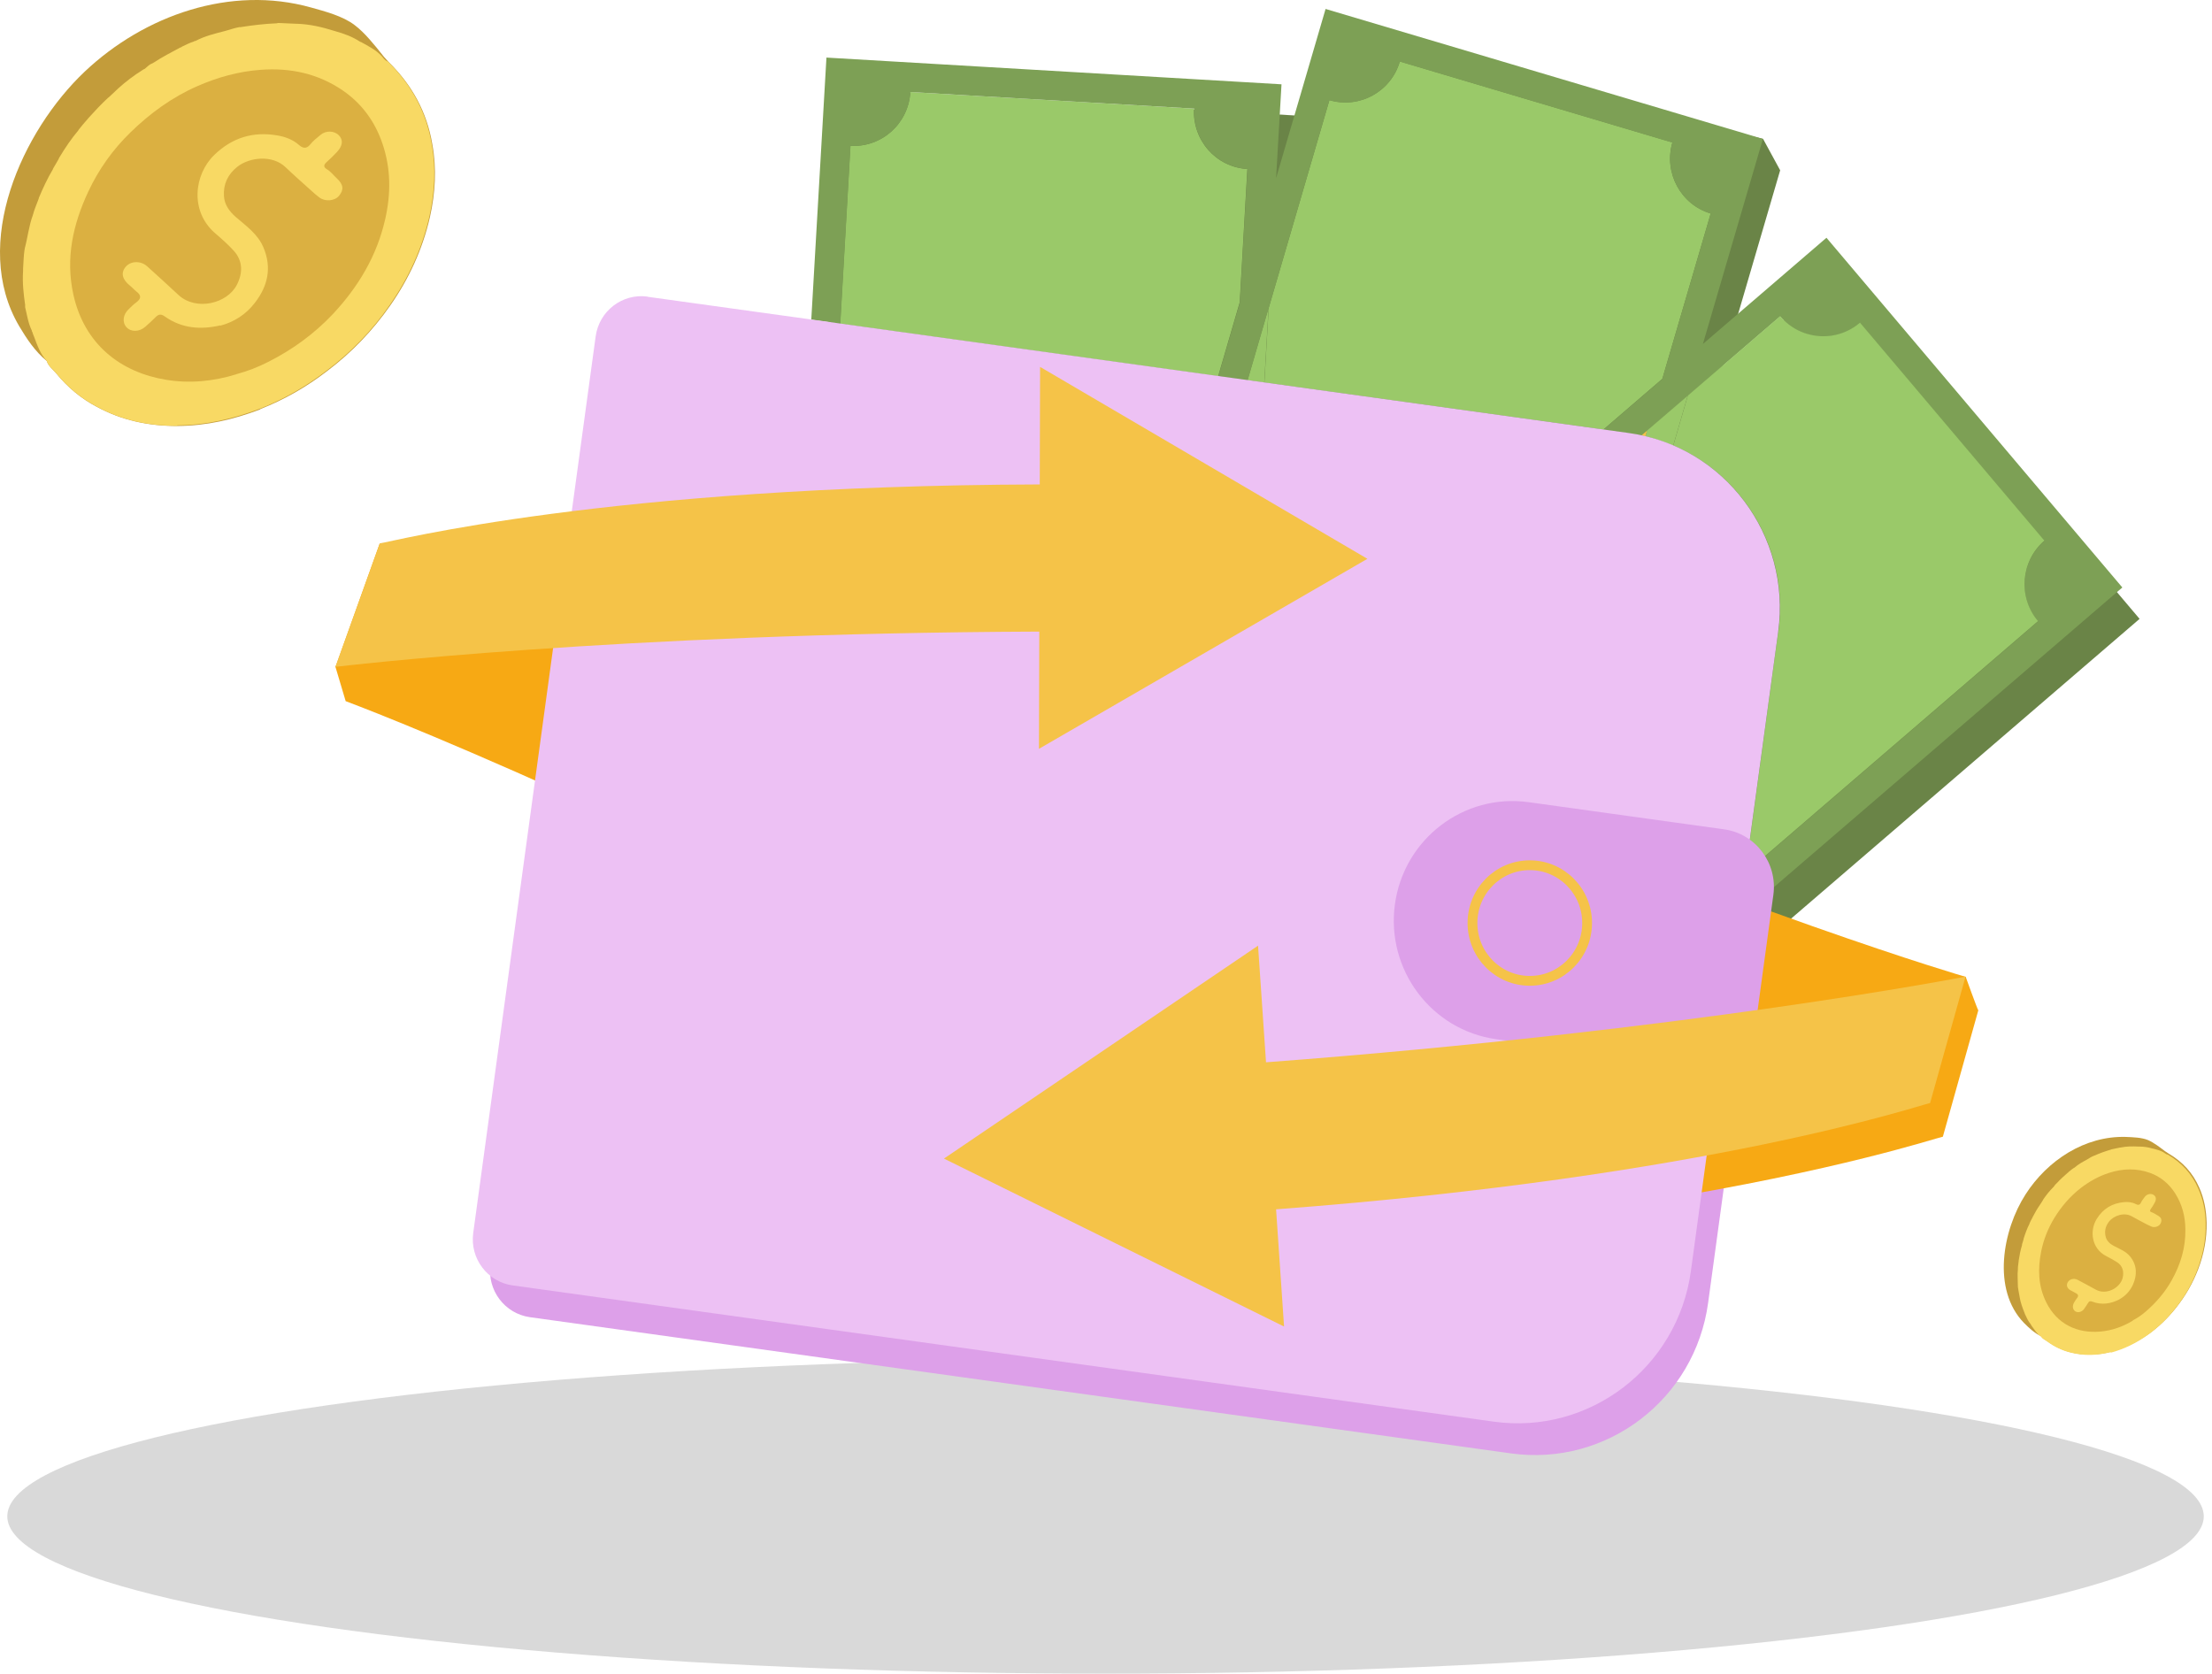 <svg width="226" height="171" viewBox="0 0 226 171" fill="none" xmlns="http://www.w3.org/2000/svg">
<ellipse cx="112.952" cy="154.924" rx="112.207" ry="16.076" fill="black" fill-opacity="0.15" style="mix-blend-mode:multiply"/>
<path d="M54.583 96.431L50.113 129.218C49.754 131.817 51.565 134.219 54.143 134.581L154.39 148.499C164.162 149.848 173.183 142.971 174.521 133.1L180.1 92.203" fill="#DDA0E9"/>
<path d="M67.455 54.858C49.64 56.585 40.619 58.921 39.852 59.02L34.273 68.134L35.317 71.638C35.48 71.704 43.164 74.534 57.993 81.229" fill="#F7A914"/>
<path d="M182.645 96.858L182.955 94.637C182.988 94.374 182.988 94.111 182.988 93.864L218.601 63.232L188.371 27.5L175.745 38.358L181.879 17.399L180.133 14.191L137.212 4.123L132.155 21.413L132.709 11.822L86.215 9.091L84.666 35.873L67.944 33.554C65.367 33.192 62.985 35.018 62.626 37.617L58.384 68.661" fill="#6A8447"/>
<path d="M168.354 122.769C187.931 119.594 197.686 116.304 198.502 116.139L202.124 103.225C202.058 103.208 200.835 99.803 200.835 99.803C200.835 99.803 186.12 98.224 176.267 94.605L168.354 122.769Z" fill="#F7A914"/>
<path d="M181.862 57.556C181.96 57.77 182.058 58 182.156 58.231C182.058 58 181.977 57.786 181.862 57.556Z" fill="#DDA0E9"/>
<path d="M182.646 59.514C182.744 59.827 182.858 60.123 182.94 60.435C182.858 60.123 182.744 59.81 182.646 59.514Z" fill="#DDA0E9"/>
<path d="M183.103 61.11C183.184 61.422 183.249 61.735 183.298 62.048C183.233 61.735 183.168 61.422 183.103 61.11Z" fill="#DDA0E9"/>
<path d="M183.413 62.738C183.462 63.067 183.494 63.396 183.527 63.742C183.494 63.413 183.462 63.067 183.413 62.738Z" fill="#DDA0E9"/>
<path d="M183.576 64.383C183.592 64.762 183.592 65.14 183.592 65.502C183.592 65.124 183.592 64.745 183.576 64.383Z" fill="#DDA0E9"/>
<path d="M183.576 66.061C183.559 66.621 183.51 67.197 183.429 67.772C183.51 67.197 183.543 66.637 183.576 66.061Z" fill="#DDA0E9"/>
<path d="M179.644 54.035C179.644 54.035 179.513 53.887 179.448 53.805C179.513 53.887 179.579 53.953 179.644 54.035Z" fill="#DDA0E9"/>
<path d="M180.313 54.924C180.395 55.055 180.492 55.187 180.574 55.302C180.492 55.171 180.395 55.039 180.313 54.924Z" fill="#DDA0E9"/>
<path d="M181.128 56.191C181.226 56.355 181.308 56.52 181.406 56.684C181.324 56.52 181.226 56.355 181.128 56.191Z" fill="#DDA0E9"/>
<path d="M171.03 48.129C171.128 48.162 171.242 48.195 171.357 48.228C171.259 48.195 171.144 48.162 171.03 48.129Z" fill="#DDA0E9"/>
<path d="M126.657 30.938L127.44 17.267C124.243 17.086 121.812 14.322 121.991 11.098L93.002 9.403C92.823 12.628 90.082 15.079 86.884 14.898L85.84 33.077L124.455 38.44L126.641 30.954L126.657 30.938Z" fill="#9AC969"/>
<path d="M163.82 43.885L169.84 38.703L174.783 21.808C171.716 20.903 169.97 17.646 170.867 14.553L143.02 6.278C142.123 9.371 138.893 11.131 135.826 10.226L129.627 31.448L129.186 39.082L163.82 43.885Z" fill="#9AC969"/>
<path d="M129.61 31.448L127.457 38.851L129.169 39.082L129.61 31.448Z" fill="#9AC969"/>
<path d="M177.703 93.683L216.839 60.024L186.61 24.292L173.983 35.15L180.117 14.191L135.434 0.915L130.377 18.205L130.931 8.614L84.438 5.883L82.888 32.665L85.857 33.077L86.901 14.898C90.098 15.079 92.823 12.628 93.019 9.403L122.008 11.098C121.828 14.322 124.259 17.07 127.457 17.267L126.674 30.938L124.488 38.423L126.233 38.67L127.473 38.851L129.626 31.465L135.825 10.242C138.892 11.147 142.106 9.387 143.02 6.294L170.867 14.569C169.97 17.662 171.716 20.903 174.782 21.824L169.839 38.719L163.82 43.902L166.43 44.264C166.87 44.329 167.295 44.412 167.719 44.51L168.29 44.017L172.45 40.447L181.879 32.336C183.951 34.788 187.605 35.084 190.036 32.995L208.878 55.269C206.447 57.359 206.154 61.044 208.225 63.495L178.323 89.225L177.703 93.7V93.683Z" fill="#7DA055"/>
<path d="M181.683 64.548L178.323 89.192L208.226 63.462C206.154 61.011 206.448 57.326 208.878 55.237L190.036 32.962C187.605 35.051 183.951 34.755 181.879 32.304L172.45 40.414L170.965 45.514C178.225 48.607 182.825 56.306 181.7 64.548H181.683Z" fill="#9AC969"/>
<path d="M170.949 45.531L172.433 40.431L168.273 44.001L168.11 44.576C169.089 44.807 170.035 45.136 170.949 45.531Z" fill="#9AC969"/>
<path d="M168.11 44.576L168.274 44.001L167.703 44.494C167.833 44.527 167.98 44.543 168.11 44.576Z" fill="#F5C348"/>
<path d="M134.243 89.159C175.305 106.4 196.023 112.372 197.198 112.701L200.819 99.803C200.542 99.721 179.791 93.732 139.611 76.886L134.227 89.175L134.243 89.159Z" fill="#F7A914"/>
<path d="M99.935 83.549C60.195 63.396 39.95 55.96 38.792 55.533L34.273 68.151C34.55 68.249 54.812 75.718 93.704 95.41L99.935 83.549Z" fill="#F7A914"/>
<path d="M66.17 30.323L166.418 44.242C176.179 45.598 183.022 54.702 181.678 64.546L172.759 129.866C171.415 139.709 162.387 146.61 152.626 145.254L52.378 131.334C49.808 130.977 47.994 128.583 48.35 125.976L60.859 34.368C61.213 31.776 63.587 29.947 66.172 30.306L66.17 30.323Z" fill="#EDC1F4"/>
<path d="M106.151 76.508L139.708 57.095L106.265 37.485L106.232 49.495C61.761 49.643 40.032 55.368 38.808 55.516L34.273 68.134C34.567 68.101 62.659 64.696 106.184 64.531L106.151 76.491V76.508Z" fill="#F5C348"/>
<path d="M156.179 81.96L176.154 84.734C179.37 85.18 181.628 88.184 181.185 91.427L179.485 103.879C179.042 107.122 176.063 109.399 172.847 108.952L152.872 106.178C146.246 105.258 141.605 99.084 142.518 92.402C143.43 85.72 149.553 81.04 156.179 81.96Z" fill="#DDA0E9"/>
<path d="M156.299 100.214C159.534 100.214 162.156 97.57 162.156 94.308C162.156 91.047 159.534 88.402 156.299 88.402C153.065 88.402 150.443 91.047 150.443 94.308C150.443 97.57 153.065 100.214 156.299 100.214Z" stroke="#F5C348" stroke-miterlimit="10"/>
<path d="M128.55 96.611L96.444 118.376L131.192 135.535L130.377 123.558C174.734 120.219 195.99 112.947 197.197 112.7L200.819 99.786C200.525 99.836 172.743 105.265 129.349 108.538L128.533 96.595L128.55 96.611Z" fill="#F5C348"/>
<path d="M26.6 41.798C29.064 40.827 31.331 39.527 33.419 37.915C35.932 36.023 38.085 33.769 39.88 31.203C41.788 28.472 43.175 25.462 43.925 22.188C44.48 19.704 44.627 17.22 44.17 14.735C43.615 11.429 42.082 8.665 39.7 6.329C39.537 6.148 39.374 5.967 39.211 5.786C39.211 5.769 39.178 5.753 39.162 5.72C39.129 5.704 39.113 5.654 39.097 5.638C38.265 4.601 37.27 3.335 36.209 2.545C35.018 1.64 33.207 1.163 31.788 0.768C23.582 -1.535 14.773 1.541 8.655 7.316C2.277 13.353 -2.993 24.886 1.95 33.309C2.733 34.625 3.582 35.908 4.773 36.879C4.952 37.438 5.425 37.751 5.768 38.178C6.91 39.577 8.296 40.728 9.863 41.551C12.424 42.949 15.197 43.541 18.15 43.525C21.086 43.508 23.86 42.867 26.584 41.831L26.6 41.798Z" fill="#C39C3A"/>
<path d="M18.15 43.509C15.197 43.525 12.424 42.933 9.863 41.535C8.28 40.696 6.91 39.56 5.768 38.162C5.425 37.734 4.952 37.438 4.773 36.862C4.12 36.188 3.81 35.283 3.484 34.411C3.419 34.279 3.386 34.164 3.337 34.033L3.305 33.918C3.305 33.901 3.272 33.885 3.256 33.852V33.786C2.881 33.029 2.766 32.207 2.571 31.401C2.571 31.351 2.554 31.335 2.571 31.285C2.571 31.236 2.554 31.22 2.571 31.17C2.407 30.035 2.277 28.884 2.358 27.699C2.358 27.65 2.358 27.567 2.358 27.518C2.358 27.518 2.358 27.502 2.358 27.469C2.407 26.843 2.407 26.169 2.505 25.527C2.505 25.527 2.505 25.511 2.522 25.494C2.522 25.478 2.522 25.445 2.522 25.412C2.832 24.261 2.946 23.076 3.37 21.941C3.37 21.908 3.37 21.892 3.403 21.859C3.403 21.842 3.403 21.809 3.403 21.809C3.549 21.299 3.778 20.79 3.957 20.296C3.957 20.296 3.957 20.279 3.957 20.247C4.381 19.243 4.838 18.239 5.409 17.285C5.409 17.269 5.409 17.236 5.442 17.203L5.474 17.137C5.654 16.808 5.882 16.479 6.045 16.134V16.101L6.078 16.068C6.649 15.114 7.285 14.176 8.003 13.321C8.019 13.321 8.019 13.288 8.036 13.255C8.313 12.909 8.623 12.531 8.933 12.185C8.933 12.185 8.944 12.175 8.966 12.153L8.982 12.12C9.651 11.379 10.32 10.655 11.07 9.965H11.086C11.396 9.668 11.739 9.372 12.033 9.076C12.049 9.076 12.049 9.043 12.065 9.043C12.848 8.336 13.697 7.694 14.594 7.135C14.659 7.086 14.724 7.053 14.79 7.036C14.79 7.036 14.8 7.025 14.822 7.003C15.067 6.806 15.263 6.576 15.556 6.477H15.572C15.572 6.477 15.67 6.395 15.736 6.378C16.6 5.802 17.547 5.325 18.46 4.832H18.525C18.525 4.832 18.558 4.782 18.591 4.766C18.998 4.569 19.39 4.371 19.814 4.24C19.83 4.207 19.879 4.19 19.896 4.19H19.961C20.923 3.68 21.951 3.433 22.979 3.17L23.093 3.137C23.55 3.006 23.99 2.858 24.431 2.775C24.48 2.775 24.496 2.759 24.545 2.775H24.561C25.785 2.578 27.041 2.43 28.281 2.381C28.346 2.364 28.395 2.348 28.477 2.348C29.097 2.364 29.668 2.413 30.288 2.43H30.336C30.336 2.43 30.369 2.43 30.385 2.43C31.674 2.479 32.881 2.759 34.089 3.137C34.138 3.137 34.203 3.187 34.252 3.187C35.149 3.433 35.997 3.746 36.78 4.256C36.78 4.256 36.802 4.267 36.846 4.289H36.878C37.661 4.733 38.428 5.095 39.032 5.77C39.064 5.786 39.081 5.835 39.097 5.852C39.244 6.033 39.391 6.214 39.635 6.296C42.017 8.632 43.55 11.412 44.105 14.703C44.562 17.187 44.415 19.671 43.86 22.155C43.11 25.429 41.723 28.439 39.815 31.17C38.036 33.753 35.867 35.99 33.354 37.882C31.25 39.495 28.999 40.794 26.535 41.765C23.811 42.801 21.038 43.443 18.101 43.459L18.15 43.509Z" fill="#F8D964"/>
<path d="M24.137 38.244C21.788 38.968 19.374 39.199 16.975 38.804C12.326 38.047 8.623 35.184 7.497 30.101C6.682 26.399 7.448 22.945 9.014 19.589C10.091 17.285 11.543 15.262 13.338 13.518C15.328 11.577 17.579 9.932 20.173 8.797C22.245 7.892 24.366 7.3 26.617 7.135C29.651 6.905 32.49 7.513 35.018 9.241C36.96 10.573 38.314 12.416 39.08 14.686C39.945 17.236 39.945 19.786 39.358 22.385C38.51 26.136 36.617 29.295 34.023 32.075C32.098 34.115 29.88 35.727 27.4 36.978C26.372 37.504 25.279 37.932 24.154 38.228L24.137 38.244Z" fill="#DBB041"/>
<path d="M22.522 33.243C20.515 33.704 18.59 33.572 16.845 32.338C16.453 32.059 16.208 32.092 15.898 32.404C15.556 32.75 15.197 33.079 14.838 33.391C14.218 33.934 13.37 33.934 12.913 33.424C12.456 32.898 12.57 32.108 13.19 31.549C13.419 31.335 13.647 31.088 13.908 30.907C14.43 30.529 14.463 30.183 13.941 29.788C13.712 29.607 13.517 29.377 13.272 29.18C12.489 28.555 12.326 27.88 12.832 27.271C13.354 26.646 14.381 26.613 15.05 27.222C16.11 28.193 17.187 29.147 18.231 30.134C20.026 31.795 23.207 31.039 24.202 29.097C24.822 27.896 24.822 26.646 23.876 25.61C23.288 24.968 22.636 24.392 21.967 23.817C19.406 21.596 19.797 17.861 21.902 15.821C23.729 14.061 25.85 13.419 28.297 13.831C29.096 13.962 29.896 14.242 30.532 14.801C30.907 15.13 31.282 15.262 31.69 14.768C31.984 14.39 32.375 14.094 32.75 13.781C33.289 13.321 34.153 13.337 34.627 13.831C35.083 14.291 35.018 14.9 34.431 15.525C34.088 15.887 33.729 16.249 33.354 16.578C33.044 16.858 33.06 17.088 33.387 17.285C33.794 17.516 34.056 17.894 34.398 18.207C35.1 18.848 35.148 19.391 34.643 20C34.202 20.543 33.224 20.625 32.636 20.181C32.359 19.967 32.098 19.753 31.853 19.523C30.956 18.717 30.042 17.911 29.161 17.072C27.856 15.821 25.523 16.035 24.251 17.039C23.272 17.812 22.799 18.832 22.881 20.033C22.93 20.905 23.419 21.579 24.088 22.171C25.132 23.076 26.306 23.882 26.894 25.231C27.807 27.337 27.367 29.245 26.013 30.973C25.132 32.108 23.941 32.898 22.506 33.276L22.522 33.243Z" fill="#F8D964"/>
<path d="M219.512 136.314C220.572 135.557 221.486 134.669 222.301 133.649C223.264 132.448 224.031 131.132 224.585 129.684C225.173 128.154 225.483 126.558 225.45 124.913C225.417 123.663 225.205 122.478 224.699 121.343C224.047 119.846 223.003 118.711 221.584 117.872C221.486 117.806 221.388 117.74 221.29 117.675C221.29 117.675 221.274 117.675 221.257 117.658C221.257 117.658 221.225 117.642 221.208 117.625C220.686 117.23 220.066 116.753 219.479 116.49C218.81 116.21 217.897 116.194 217.179 116.161C213.019 116.046 209.185 118.546 206.95 122.034C204.617 125.653 203.475 131.773 206.803 135.179C207.325 135.705 207.88 136.215 208.565 136.544C208.712 136.791 208.989 136.89 209.185 137.038C209.903 137.564 210.686 137.942 211.534 138.156C212.921 138.518 214.308 138.469 215.711 138.107C217.097 137.745 218.353 137.12 219.528 136.297L219.512 136.314Z" fill="#C39C3A"/>
<path d="M215.694 138.14C214.291 138.502 212.905 138.551 211.518 138.189C210.67 137.975 209.887 137.597 209.169 137.071C208.957 136.906 208.696 136.824 208.549 136.577C208.157 136.33 207.913 135.935 207.652 135.574C207.603 135.524 207.586 135.475 207.538 135.409L207.521 135.36C207.521 135.36 207.505 135.36 207.489 135.343V135.31C207.211 134.998 207.064 134.619 206.885 134.257C206.885 134.241 206.869 134.225 206.869 134.208C206.869 134.192 206.852 134.175 206.852 134.159C206.64 133.632 206.445 133.106 206.347 132.53C206.347 132.497 206.347 132.464 206.33 132.448C206.33 132.448 206.33 132.437 206.33 132.415C206.281 132.102 206.2 131.79 206.167 131.477V131.444C206.167 130.852 206.102 130.276 206.167 129.7C206.167 129.7 206.167 129.668 206.167 129.651V129.618C206.167 129.355 206.232 129.092 206.249 128.829C206.249 128.829 206.249 128.818 206.249 128.796C206.33 128.269 206.428 127.743 206.591 127.216C206.591 127.216 206.591 127.183 206.591 127.167V127.134C206.64 126.953 206.722 126.772 206.754 126.591V126.558C206.918 126.032 207.113 125.505 207.358 125.028C207.358 125.028 207.358 125.028 207.358 124.995C207.44 124.798 207.554 124.584 207.668 124.387C207.668 124.387 207.668 124.381 207.668 124.37C207.896 123.943 208.125 123.515 208.418 123.104C208.533 122.923 208.663 122.742 208.761 122.561C208.761 122.561 208.761 122.561 208.761 122.544C209.055 122.116 209.381 121.705 209.74 121.343C209.756 121.31 209.789 121.294 209.821 121.277C209.821 121.277 209.821 121.272 209.821 121.261C209.919 121.146 209.985 121.014 210.115 120.915C210.115 120.915 210.148 120.866 210.18 120.85C210.523 120.471 210.914 120.126 211.29 119.797H211.322C211.322 119.797 211.322 119.764 211.339 119.747C211.518 119.616 211.665 119.468 211.861 119.353C211.861 119.353 211.877 119.32 211.893 119.32H211.926C212.334 118.958 212.791 118.711 213.247 118.464L213.296 118.431C213.492 118.316 213.688 118.185 213.9 118.102C213.916 118.102 213.932 118.086 213.949 118.086C214.503 117.839 215.091 117.625 215.662 117.461C215.694 117.444 215.711 117.428 215.743 117.428C216.037 117.362 216.314 117.313 216.608 117.247H216.624C216.624 117.247 216.624 117.247 216.657 117.247C217.277 117.115 217.88 117.115 218.5 117.148C218.533 117.148 218.566 117.148 218.582 117.148C219.039 117.148 219.479 117.214 219.903 117.346C219.903 117.346 219.914 117.346 219.936 117.346C220.36 117.461 220.768 117.543 221.127 117.79C221.127 117.79 221.159 117.806 221.176 117.823C221.274 117.888 221.355 117.954 221.486 117.971C222.889 118.793 223.949 119.928 224.602 121.442C225.107 122.577 225.336 123.762 225.352 125.012C225.385 126.657 225.075 128.253 224.487 129.783C223.949 131.214 223.182 132.547 222.204 133.747C221.388 134.767 220.474 135.656 219.414 136.413C218.239 137.235 216.999 137.86 215.596 138.222L215.694 138.14Z" fill="#F8D964"/>
<path d="M217.913 134.932C216.885 135.557 215.759 135.952 214.568 136.051C212.268 136.248 210.18 135.327 209.054 133.04C208.239 131.378 208.19 129.651 208.549 127.858C208.793 126.641 209.25 125.505 209.886 124.452C210.604 123.284 211.485 122.248 212.578 121.393C213.459 120.718 214.389 120.192 215.449 119.846C216.869 119.386 218.288 119.336 219.691 119.846C220.768 120.241 221.632 120.965 222.252 121.952C222.954 123.071 223.264 124.272 223.28 125.588C223.313 127.48 222.791 129.19 221.877 130.819C221.208 132.02 220.327 133.04 219.299 133.945C218.875 134.323 218.402 134.652 217.896 134.915L217.913 134.932Z" fill="#DBB041"/>
<path d="M216.575 132.744C215.678 133.205 214.748 133.369 213.769 132.991C213.557 132.909 213.443 132.941 213.328 133.139C213.214 133.336 213.067 133.534 212.937 133.731C212.708 134.06 212.301 134.159 212.023 133.978C211.746 133.78 211.713 133.402 211.925 133.057C212.007 132.925 212.088 132.777 212.186 132.662C212.382 132.431 212.366 132.251 212.072 132.119C211.942 132.053 211.827 131.971 211.681 131.905C211.24 131.708 211.077 131.395 211.24 131.05C211.42 130.688 211.893 130.556 212.284 130.77C212.904 131.099 213.524 131.428 214.144 131.773C215.188 132.349 216.607 131.609 216.868 130.573C217.032 129.931 216.868 129.322 216.297 128.96C215.939 128.73 215.563 128.533 215.188 128.335C213.704 127.578 213.459 125.769 214.226 124.535C214.878 123.482 215.824 122.923 217.032 122.824C217.423 122.791 217.831 122.824 218.206 123.021C218.418 123.137 218.614 123.153 218.744 122.873C218.842 122.659 218.989 122.478 219.136 122.281C219.348 122.001 219.756 121.903 220.033 122.084C220.294 122.248 220.343 122.544 220.131 122.906C220.017 123.12 219.886 123.334 219.74 123.531C219.625 123.696 219.658 123.811 219.837 123.86C220.066 123.926 220.229 124.074 220.425 124.173C220.833 124.387 220.914 124.65 220.751 124.996C220.604 125.308 220.147 125.456 219.821 125.325C219.674 125.259 219.511 125.177 219.364 125.111C218.842 124.831 218.32 124.568 217.798 124.272C217.032 123.827 215.939 124.206 215.465 124.831C215.09 125.325 214.992 125.851 215.155 126.427C215.286 126.838 215.596 127.101 215.971 127.299C216.575 127.611 217.227 127.858 217.668 128.417C218.353 129.306 218.353 130.276 217.929 131.247C217.635 131.889 217.162 132.415 216.526 132.761L216.575 132.744Z" fill="#F8D964"/>
</svg>
